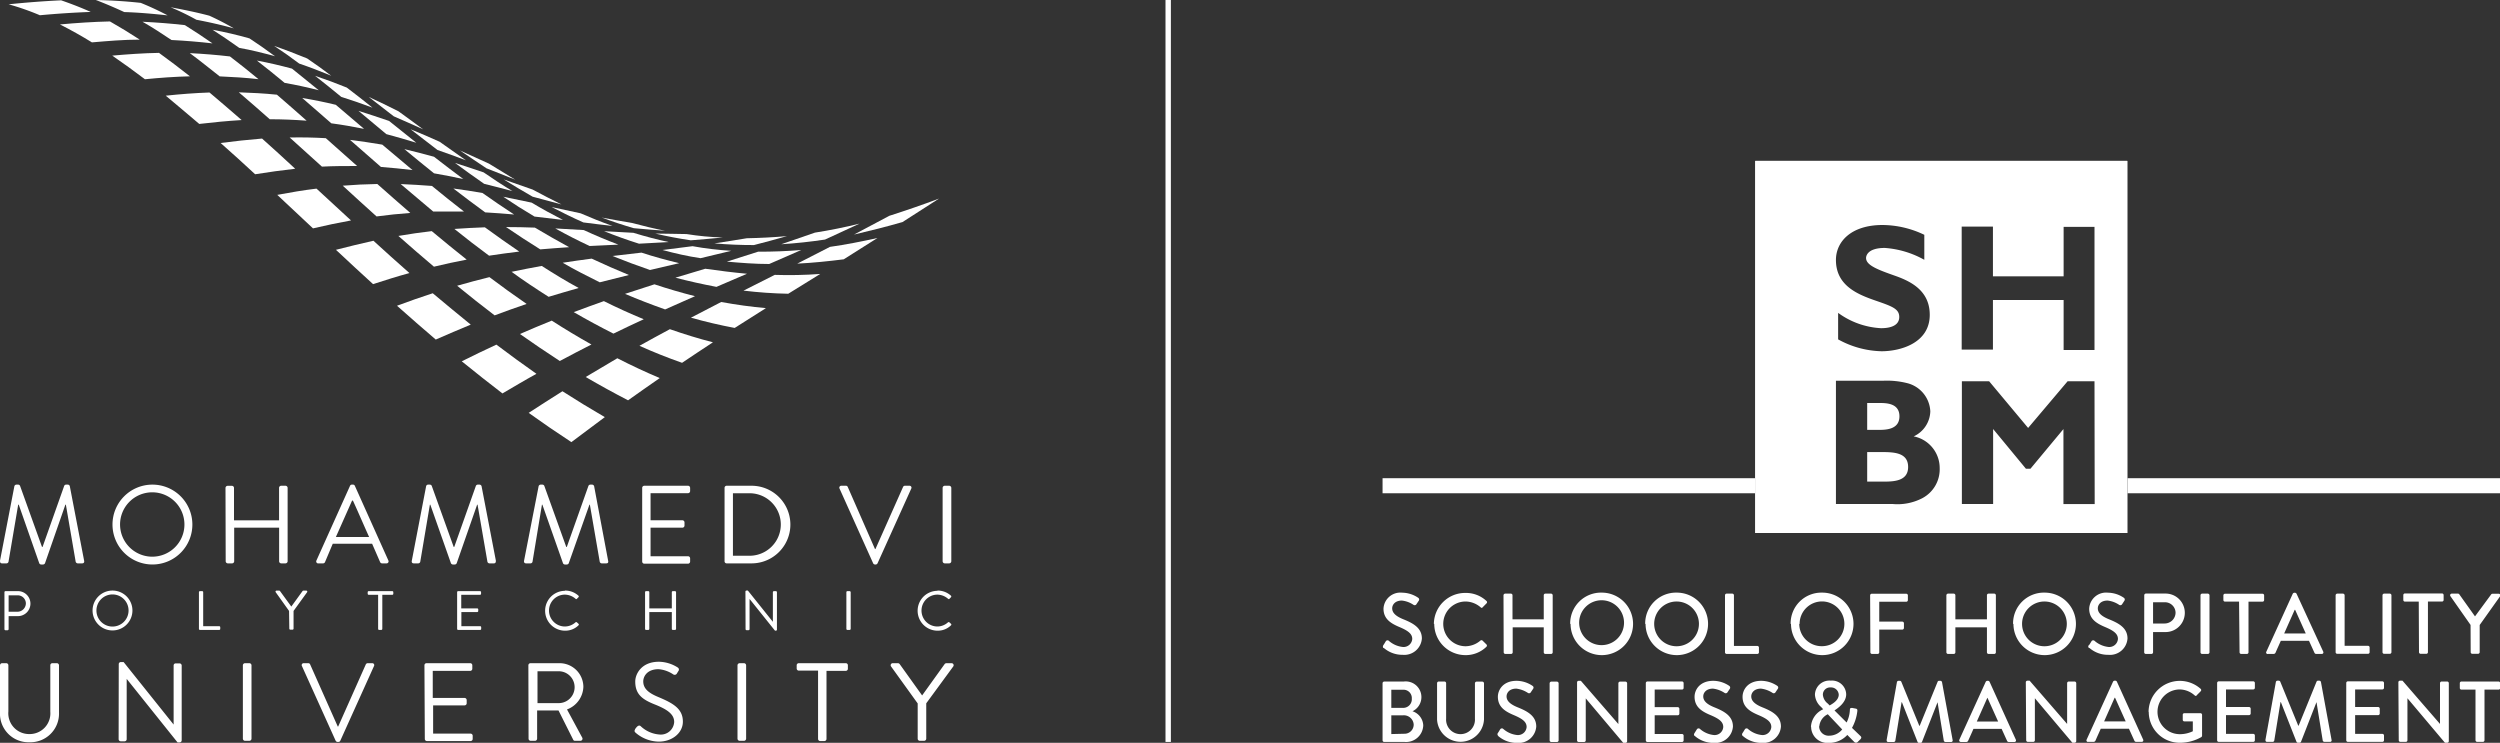 <svg xmlns="http://www.w3.org/2000/svg" viewBox="0 0 400 118.85"><rect x="0" y="0" width="400" height="118.85" fill="#333333" stroke="none"/><defs><style>.cls-1{fill:#fff;}</style></defs><title>SHBM-UM6P-logo-white</title><g id="Calque_2" data-name="Calque 2"><g id="Layer_1" data-name="Layer 1"><rect class="cls-1" x="186.48" width="0.86" height="118.71"/><path class="cls-1" d="M221.21,76.51H280.8v2.41H221.21Zm119.19,0v2.41H400V76.51ZM221.21,118.45a.26.26,0,0,0,.26.26h3.25a2.75,2.75,0,0,0,3-2.66A2.49,2.49,0,0,0,226,113.8a2.51,2.51,0,0,0-1.43-4.75h-3.1a.27.27,0,0,0-.26.27Zm1.4-1v-3h1.89a1.58,1.58,0,0,1,1.69,1.45,1.46,1.46,0,0,1-1.49,1.5Zm0-4.19v-2.9h1.86a1.33,1.33,0,0,1,1.42,1.42,1.38,1.38,0,0,1-1.42,1.48Zm7.32,1.86a3.76,3.76,0,0,0,7.51,0v-5.79a.28.28,0,0,0-.26-.27h-.93a.27.27,0,0,0-.26.27V115a2.31,2.31,0,1,1-4.61,0v-5.69a.27.27,0,0,0-.26-.27h-.93a.28.28,0,0,0-.26.27Zm9.79,2.65a4.47,4.47,0,0,0,3,1.09,2.82,2.82,0,0,0,3.08-2.61c0-1.68-1.37-2.44-3-3.09-1.14-.47-1.75-1-1.75-1.74,0-.51.4-1.24,1.56-1.24a4.32,4.32,0,0,1,1.86.69.33.33,0,0,0,.48-.14l.35-.52a.32.32,0,0,0-.09-.47,4.61,4.61,0,0,0-2.55-.81c-2.19,0-3,1.47-3,2.55,0,1.6,1.11,2.33,2.51,2.92s2.09,1.09,2.09,1.92a1.39,1.39,0,0,1-1.56,1.28,4,4,0,0,1-2.21-1,.32.32,0,0,0-.47.11c-.12.18-.23.39-.36.57S239.61,117.65,239.73,117.76Zm8.22.69a.27.27,0,0,0,.27.26h.91a.27.27,0,0,0,.26-.26v-9.13a.28.28,0,0,0-.26-.27h-.91a.28.28,0,0,0-.27.27Zm4.39,0a.26.26,0,0,0,.26.26h.87a.26.26,0,0,0,.26-.26v-6.72h0l6,7.12h.36a.26.26,0,0,0,.26-.25v-9.28a.27.27,0,0,0-.26-.27h-.88a.27.27,0,0,0-.26.27v6.52h0l-6-6.92h-.35a.25.25,0,0,0-.26.24Zm11,0a.26.26,0,0,0,.26.26h5.52a.26.26,0,0,0,.27-.26v-.76a.26.26,0,0,0-.27-.26h-4.36v-3h3.69a.26.26,0,0,0,.26-.26v-.77a.28.28,0,0,0-.26-.27h-3.69v-2.81h4.36a.26.26,0,0,0,.27-.26v-.77a.27.27,0,0,0-.27-.27h-5.52a.27.27,0,0,0-.26.27Zm7.86-.69a4.47,4.47,0,0,0,3,1.09,2.82,2.82,0,0,0,3.08-2.61c0-1.68-1.37-2.44-3-3.09-1.15-.47-1.75-1-1.75-1.74,0-.51.4-1.24,1.56-1.24a4.32,4.32,0,0,1,1.86.69.33.33,0,0,0,.48-.14l.35-.52a.34.34,0,0,0-.09-.47,4.61,4.61,0,0,0-2.55-.81c-2.19,0-3,1.47-3,2.55,0,1.6,1.1,2.33,2.51,2.92s2.08,1.09,2.08,1.92a1.38,1.38,0,0,1-1.55,1.28,4,4,0,0,1-2.21-1,.32.32,0,0,0-.47.11c-.12.18-.24.39-.36.57S271,117.65,271.16,117.76Zm7.68,0a4.5,4.5,0,0,0,3,1.09,2.82,2.82,0,0,0,3.08-2.61c0-1.68-1.37-2.44-3-3.09-1.14-.47-1.75-1-1.75-1.74,0-.51.4-1.24,1.56-1.24a4.32,4.32,0,0,1,1.86.69.33.33,0,0,0,.48-.14l.35-.52a.33.33,0,0,0-.08-.47,4.7,4.7,0,0,0-2.56-.81c-2.19,0-3,1.47-3,2.55,0,1.6,1.11,2.33,2.51,2.92s2.09,1.09,2.09,1.92a1.39,1.39,0,0,1-1.56,1.28,4,4,0,0,1-2.21-1,.32.32,0,0,0-.47.11c-.12.18-.23.39-.36.57S278.72,117.65,278.84,117.76Zm10.91-1.48a2.59,2.59,0,0,0,2.79,2.57,3.94,3.94,0,0,0,3-1.27l1.09,1.1a.38.38,0,0,0,.59,0l.36-.35c.32-.32.19-.47,0-.64l-1.29-1.24a7.25,7.25,0,0,0,.85-2.65c0-.12.08-.37-.24-.43l-.57-.11c-.26,0-.37,0-.38.33a5,5,0,0,1-.52,2l-1.94-1.93c.54-.37,1.87-1.26,1.87-2.58a2.26,2.26,0,0,0-2.47-2.19,2.32,2.32,0,0,0-2.53,2.23,2.82,2.82,0,0,0,1,2l.32.35v0A3.3,3.3,0,0,0,289.75,116.28Zm1.31-.08a2.36,2.36,0,0,1,1.36-1.93l2.3,2.43a2.69,2.69,0,0,1-2.07,1A1.51,1.51,0,0,1,291.06,116.2Zm1.67-3.32-.3-.31a2,2,0,0,1-.8-1.41,1.15,1.15,0,0,1,1.23-1.18,1.23,1.23,0,0,1,1.31,1.18C294.17,112.09,293.15,112.63,292.73,112.88Zm9.1,5.51c0,.2.07.32.27.32H303a.27.27,0,0,0,.25-.19l1-6.17h.06l2.5,6.35a.24.24,0,0,0,.23.15h.25a.23.23,0,0,0,.23-.15l2.49-6.35h0l1,6.17a.3.3,0,0,0,.26.19h.9a.24.24,0,0,0,.25-.32l-1.7-9.27a.28.28,0,0,0-.25-.2h-.22a.23.23,0,0,0-.23.15l-2.87,7.05h-.06l-2.88-7.05a.27.27,0,0,0-.24-.15h-.22a.26.26,0,0,0-.24.2Zm11.86.32h.87a.34.34,0,0,0,.32-.21c.28-.63.57-1.25.84-1.89h4.51l.86,1.89a.31.31,0,0,0,.32.21h.87a.25.25,0,0,0,.23-.36l-4.21-9.28a.29.29,0,0,0-.23-.15h-.14a.32.32,0,0,0-.24.15l-4.23,9.28A.25.25,0,0,0,313.69,118.71Zm2.57-3.28,1.68-3.78H318l1.7,3.78Zm7.9,3a.27.27,0,0,0,.26.26h.87a.26.26,0,0,0,.26-.26v-6.72h0l6,7.12h.35a.27.27,0,0,0,.27-.25v-9.28a.28.28,0,0,0-.27-.27H331a.27.27,0,0,0-.26.27v6.52h0l-6-6.92h-.35a.26.26,0,0,0-.26.24Zm9.9.26h.87a.34.34,0,0,0,.32-.21c.27-.63.56-1.25.84-1.89h4.51l.86,1.89a.31.31,0,0,0,.31.21h.87a.25.25,0,0,0,.24-.36l-4.21-9.28a.29.29,0,0,0-.23-.15h-.14a.31.31,0,0,0-.24.15l-4.23,9.28A.25.25,0,0,0,334.06,118.71Zm2.57-3.28,1.68-3.78h.07l1.7,3.78Zm7.14-1.53a4.94,4.94,0,0,0,5,4.95,6.89,6.89,0,0,0,3.42-.91.31.31,0,0,0,.11-.22c0-1.11,0-2.24,0-3.34a.26.26,0,0,0-.25-.26H349.5a.25.25,0,0,0-.26.26v.8a.25.25,0,0,0,.26.25h1.35V117a4.81,4.81,0,0,1-2.07.47,3.58,3.58,0,0,1,0-7.16,3.67,3.67,0,0,1,2.35.94c.13.12.24.14.35,0s.42-.42.63-.65a.26.26,0,0,0,0-.38,5,5,0,0,0-3.35-1.28A5,5,0,0,0,343.77,113.9Zm10.94,4.55a.26.26,0,0,0,.26.26h5.52a.26.26,0,0,0,.26-.26v-.76a.26.26,0,0,0-.26-.26h-4.36v-3h3.68a.27.27,0,0,0,.27-.26v-.77a.28.28,0,0,0-.27-.27h-3.68v-2.81h4.36a.26.26,0,0,0,.26-.26v-.77a.27.27,0,0,0-.26-.27H355a.27.27,0,0,0-.26.27Zm7.73-.06c0,.2.07.32.27.32h.89a.27.27,0,0,0,.25-.19l1-6.17h.06l2.5,6.35a.24.24,0,0,0,.23.15h.25a.25.25,0,0,0,.24-.15l2.48-6.35h0l1,6.17a.3.3,0,0,0,.26.19h.9a.24.24,0,0,0,.25-.32l-1.7-9.27a.28.28,0,0,0-.25-.2h-.22a.25.25,0,0,0-.23.15l-2.87,7.05h-.06l-2.88-7.05a.27.27,0,0,0-.24-.15h-.22a.26.26,0,0,0-.24.2Zm12.93.06a.26.26,0,0,0,.26.26h5.52a.26.26,0,0,0,.26-.26v-.76a.26.26,0,0,0-.26-.26h-4.36v-3h3.68a.26.26,0,0,0,.26-.26v-.77a.27.27,0,0,0-.26-.27h-3.68v-2.81h4.36a.26.26,0,0,0,.26-.26v-.77a.27.27,0,0,0-.26-.27h-5.52a.27.27,0,0,0-.26.27Zm8.4,0a.26.26,0,0,0,.26.26h.87a.26.26,0,0,0,.26-.26v-6.72h0l6,7.12h.36a.26.26,0,0,0,.26-.25v-9.28a.27.27,0,0,0-.26-.27h-.88a.27.27,0,0,0-.27.27v6.52h0l-6-6.92H384a.25.25,0,0,0-.26.24Zm12.28,0a.27.27,0,0,0,.27.26h.91a.26.26,0,0,0,.26-.26v-8.1h2.25a.26.26,0,0,0,.26-.26v-.77a.27.27,0,0,0-.26-.27h-5.93a.27.27,0,0,0-.27.27v.77a.26.26,0,0,0,.27.26h2.24Zm-84.66-14.07a.27.27,0,0,0,.26.26h.91a.26.26,0,0,0,.27-.26v-4h5.05v4a.26.26,0,0,0,.26.26h.91a.26.26,0,0,0,.26-.26V95.24a.27.27,0,0,0-.26-.26h-.91a.26.26,0,0,0-.26.26v3.85h-5.05V95.24a.27.27,0,0,0-.27-.26h-.91a.28.28,0,0,0-.26.26Zm-90-.69a4.53,4.53,0,0,0,3,1.09,2.82,2.82,0,0,0,3.08-2.61c0-1.68-1.37-2.44-3-3.09-1.14-.47-1.75-1-1.75-1.74,0-.51.4-1.24,1.56-1.24a4.19,4.19,0,0,1,1.86.69.33.33,0,0,0,.48-.14l.35-.52a.33.33,0,0,0-.08-.47,4.67,4.67,0,0,0-2.56-.82,2.7,2.7,0,0,0-3,2.56c0,1.6,1.11,2.33,2.51,2.92s2.09,1.09,2.09,1.92a1.39,1.39,0,0,1-1.56,1.28,4,4,0,0,1-2.21-1,.32.32,0,0,0-.47.11c-.12.18-.23.39-.36.57S221.24,103.58,221.36,103.69Zm8.06-3.86a5,5,0,0,0,5,5,4.73,4.73,0,0,0,3.35-1.34.26.26,0,0,0,0-.37l-.63-.62a.25.25,0,0,0-.33,0,3.7,3.7,0,0,1-2.37.91,3.58,3.58,0,0,1,0-7.16,3.77,3.77,0,0,1,2.39.92c.12.13.25.13.34,0l.61-.62a.25.25,0,0,0,0-.38,4.78,4.78,0,0,0-3.34-1.29A5,5,0,0,0,229.42,99.83Zm11.11,4.55a.27.27,0,0,0,.27.26h.91a.26.26,0,0,0,.26-.26v-4H247v4a.26.26,0,0,0,.26.26h.91a.26.26,0,0,0,.26-.26V95.24a.27.27,0,0,0-.26-.26h-.91a.26.26,0,0,0-.26.26v3.85H242V95.24a.26.26,0,0,0-.26-.26h-.91a.28.28,0,0,0-.27.26Zm10.7-4.55a5,5,0,1,0,5-5A4.93,4.93,0,0,0,251.23,99.83Zm1.38,0a3.59,3.59,0,1,1,7.17,0,3.59,3.59,0,0,1-7.17,0Zm10.62,0a5,5,0,1,0,5-5A4.93,4.93,0,0,0,263.23,99.83Zm1.38,0a3.58,3.58,0,1,1,7.16,0,3.58,3.58,0,0,1-7.16,0Zm11.33,4.55a.26.26,0,0,0,.26.26h4.91a.26.26,0,0,0,.26-.26v-.76a.26.26,0,0,0-.26-.26h-3.74V95.24a.27.27,0,0,0-.26-.26h-.91a.26.26,0,0,0-.26.26Zm10.56-4.55a5,5,0,1,0,4.95-5A4.92,4.92,0,0,0,286.5,99.83Zm1.38,0a3.58,3.58,0,1,1,3.57,3.57A3.58,3.58,0,0,1,287.88,99.83Zm11.32,4.55a.26.26,0,0,0,.26.26h.9a.26.26,0,0,0,.26-.26v-3.63h3.69a.28.28,0,0,0,.26-.26v-.76a.27.27,0,0,0-.26-.26h-3.69V96.28H305a.26.26,0,0,0,.26-.26v-.78A.26.26,0,0,0,305,95h-5.52a.26.26,0,0,0-.26.26Zm22.89-4.55a5,5,0,1,0,5-5A4.93,4.93,0,0,0,322.09,99.83Zm1.38,0a3.58,3.58,0,1,1,7.16,0,3.58,3.58,0,0,1-7.16,0Zm10.79,3.86a4.49,4.49,0,0,0,3,1.09,2.81,2.81,0,0,0,3.08-2.61c0-1.68-1.37-2.44-3-3.09-1.14-.47-1.75-1-1.75-1.74,0-.51.4-1.24,1.56-1.24a4.13,4.13,0,0,1,1.86.69.34.34,0,0,0,.49-.14l.34-.52a.33.33,0,0,0-.08-.47,4.62,4.62,0,0,0-2.55-.82,2.7,2.7,0,0,0-3,2.56c0,1.6,1.11,2.33,2.51,2.92s2.09,1.09,2.09,1.92a1.39,1.39,0,0,1-1.56,1.28,4.06,4.06,0,0,1-2.21-1,.32.32,0,0,0-.47.11c-.12.18-.23.39-.36.57A.29.29,0,0,0,334.26,103.69Zm8.75.69a.26.26,0,0,0,.27.26h.89a.26.26,0,0,0,.26-.26v-3.24h2a3.08,3.08,0,1,0,0-6.16h-3.14a.27.27,0,0,0-.27.26Zm1.42-4.6V96.36h1.91A1.7,1.7,0,0,1,348.09,98a1.75,1.75,0,0,1-1.75,1.76Zm7.59,4.6a.26.26,0,0,0,.26.26h.91a.27.27,0,0,0,.27-.26V95.24a.28.28,0,0,0-.27-.26h-.91a.27.27,0,0,0-.26.26Zm6.25,0a.26.26,0,0,0,.26.26h.91a.26.26,0,0,0,.26-.26v-8.1H362a.26.26,0,0,0,.26-.26v-.78A.26.26,0,0,0,362,95H356a.26.26,0,0,0-.26.26V96a.26.26,0,0,0,.26.26h2.25Zm4.57.26h.87a.34.34,0,0,0,.32-.21c.27-.63.56-1.25.84-1.89h4.51l.86,1.89a.31.31,0,0,0,.31.21h.87a.25.25,0,0,0,.24-.36L367.45,95a.32.32,0,0,0-.24-.16h-.13a.32.32,0,0,0-.24.16l-4.23,9.28A.24.24,0,0,0,362.84,104.64Zm2.57-3.28,1.68-3.78h.07l1.7,3.78Zm8.23,3a.26.26,0,0,0,.27.26h4.91a.26.26,0,0,0,.26-.26v-.76a.26.26,0,0,0-.26-.26h-3.74V95.24a.28.28,0,0,0-.26-.26h-.91a.27.27,0,0,0-.27.26Zm7.5,0a.26.26,0,0,0,.26.26h.91a.26.26,0,0,0,.26-.26V95.24a.27.27,0,0,0-.26-.26h-.91a.27.27,0,0,0-.26.26Zm5.84,0a.26.26,0,0,0,.26.26h.91a.26.26,0,0,0,.26-.26v-8.1h2.25a.26.26,0,0,0,.26-.26v-.78a.26.26,0,0,0-.26-.26h-5.93a.26.26,0,0,0-.26.26V96a.26.26,0,0,0,.26.26H387Zm8.27,0a.26.26,0,0,0,.26.26h.91a.27.27,0,0,0,.27-.26V100l3.27-4.6a.26.26,0,0,0-.23-.4h-1a.28.28,0,0,0-.22.13L396,98.62l-2.5-3.51a.26.26,0,0,0-.22-.13h-1a.26.26,0,0,0-.22.4l3.23,4.61Z"/><path class="cls-1" d="M300.59,68.78h-1.84v-4.3h1.93c1.07,0,3.23,0,3.23,2.13S301.72,68.78,300.59,68.78Zm.35,3.55h-2.19v4.73h2.42c1.7,0,4.13,0,4.13-2.34S303,72.33,300.94,72.33ZM340.4,25.78v59.5a0,0,0,0,1,0,0H280.86a0,0,0,0,1-.05,0V25.78a0,0,0,0,1,.05-.05h59.49A0,0,0,0,1,340.4,25.78ZM293.75,41.6c0,4.16,3.58,5.54,6.41,6.52,2.6.9,3.72,1.3,3.72,2.6,0,1.76-2.31,1.79-2.94,1.79a12.76,12.76,0,0,1-6.84-2.45V54.3a15,15,0,0,0,6.95,1.9c2.95,0,7.71-1.27,7.71-5.83,0-3.81-2.94-5.31-5.42-6.2-2.83-1-4.77-1.7-4.77-2.89,0-.2.09-1.61,3-1.61a15.1,15.1,0,0,1,6.32,1.9v-4A15.62,15.62,0,0,0,301.2,36C296.26,36,293.75,38.6,293.75,41.6Zm16.6,33.3a5.16,5.16,0,0,0-4.16-5.08,4.55,4.55,0,0,0,2.66-4,4.88,4.88,0,0,0-3.75-4.53,13.26,13.26,0,0,0-3.84-.37h-7.51V80.64h9.07a8.61,8.61,0,0,0,4.73-.92A5.23,5.23,0,0,0,310.35,74.9ZM335.12,61h-4.3l-6.32,7.47L318.26,61H313.9V80.64h5v-12L324.15,75h.72l5.28-6.35v12h5Zm0-24.7h-4.94v7.91H318.87V36.26h-5V55.94h5V48h11.31v8h4.94Z"/><path class="cls-1" d="M14.52,1.91q-4.08.15-8.14.53a40.72,40.72,0,0,0-5-1.75C4.15.4,7,.18,9.78.05,11.4.61,13,1.23,14.52,1.91Z"/><path class="cls-1" d="M26.82,2.46C24.5,2.21,22.2,2,19.88,1.93c-1.51-.7-3-1.34-4.54-1.93,2.4.05,4.8.2,7.18.46A46.5,46.5,0,0,1,26.82,2.46Z"/><path class="cls-1" d="M37.42,4.54c-2-.55-4-1-6-1.38a40.58,40.58,0,0,0-4.13-2c2.09.39,4.16.81,6.2,1.35A43.38,43.38,0,0,1,37.42,4.54Z"/><path class="cls-1" d="M22.36,6.34c-2.55,0-5.1.22-7.65.44Q12.22,5.24,9.59,3.91c2.64-.24,5.29-.42,8-.48Q20,4.8,22.36,6.34Z"/><path class="cls-1" d="M34,6.94c-2.19-.25-4.37-.43-6.57-.54-1.5-1-3-2-4.63-2.92,2.27.11,4.52.28,6.78.54C31.06,4.94,32.53,5.92,34,6.94Z"/><path class="cls-1" d="M44,9c-1.89-.52-3.79-1-5.72-1.34q-2.1-1.5-4.27-2.9c2,.37,4,.84,5.9,1.38Q42,7.51,44,9Z"/><path class="cls-1" d="M53,12.12c-1.69-.7-3.4-1.36-5.13-1.95-1.32-1-2.63-1.92-4-2.82,1.78.61,3.54,1.3,5.27,2Q51.15,10.71,53,12.12Z"/><path class="cls-1" d="M30.39,12.21c-2.41.06-4.8.23-7.2.47-1.72-1.3-3.45-2.56-5.23-3.78,2.49-.22,5-.4,7.48-.44C27.12,9.67,28.76,10.93,30.39,12.21Z"/><path class="cls-1" d="M41.36,12.67c-2.07-.24-4.14-.36-6.21-.45C33.59,11,32,9.7,30.37,8.5c2.15.11,4.28.28,6.42.53C38.33,10.21,39.86,11.42,41.36,12.67Z"/><path class="cls-1" d="M51,14.44c-1.8-.46-3.62-.86-5.46-1.18-1.46-1.21-2.93-2.41-4.44-3.57,1.89.35,3.76.79,5.62,1.29Q48.84,12.69,51,14.44Z"/><path class="cls-1" d="M59.6,17.23c-1.64-.62-3.28-1.19-5-1.73q-2.07-1.71-4.19-3.37c1.71.58,3.4,1.2,5.07,1.88C56.9,15.07,58.25,16.15,59.6,17.23Z"/><path class="cls-1" d="M67.71,20.7C66.16,20,64.59,19.29,63,18.61q-2-1.56-4-3.1c1.61.74,3.19,1.5,4.76,2.3C65.09,18.76,66.4,19.74,67.71,20.7Z"/><path class="cls-1" d="M38.66,19.21c-2.27.14-4.52.35-6.78.62-1.78-1.53-3.56-3-5.36-4.52,2.34-.25,4.68-.43,7-.51Q36.13,17,38.66,19.21Z"/><path class="cls-1" d="M49.06,19.31c-2-.15-3.92-.23-5.9-.23q-2.44-2.17-4.95-4.31c2,.07,4.07.17,6.09.38C45.9,16.52,47.48,17.91,49.06,19.31Z"/><path class="cls-1" d="M58.25,20.62c-1.73-.35-3.49-.66-5.24-.89q-2.31-2-4.65-4.05,2.7.44,5.37,1.09Z"/><path class="cls-1" d="M66.61,22.84q-2.39-.73-4.8-1.38l-4.45-3.72c1.65.52,3.27,1.05,4.89,1.61Z"/><path class="cls-1" d="M74.55,25.65C73,25.07,71.48,24.51,70,24l-4.31-3.32c1.56.64,3.1,1.29,4.65,2Q72.41,24.13,74.55,25.65Z"/><path class="cls-1" d="M82.44,28.75c-1.55-.6-3.08-1.22-4.62-1.83C76.4,26,75,25,73.58,24.07l4.65,2.11"/><path class="cls-1" d="M47.23,27c-2.14.24-4.28.54-6.41.88-1.83-1.69-3.66-3.37-5.52-5,2.21-.29,4.41-.53,6.63-.71C43.71,23.75,45.47,25.37,47.23,27Z"/><path class="cls-1" d="M57.14,26.56c-1.88,0-3.75,0-5.63.1L46.35,22q2.9-.06,5.78.11Z"/><path class="cls-1" d="M66,27.21c-1.68-.2-3.36-.37-5.05-.5Q58.47,24.55,56,22.38c1.73.22,3.44.47,5.16.76C62.77,24.5,64.38,25.86,66,27.21Z"/><path class="cls-1" d="M74.13,28.65c-1.55-.34-3.12-.65-4.69-.92q-2.39-1.92-4.74-3.87c1.6.38,3.18.79,4.74,1.22Q71.78,26.9,74.13,28.65Z"/><path class="cls-1" d="M82,30.58c-1.5-.4-3-.79-4.54-1.17q-2.36-1.64-4.66-3.34c1.54.48,3.06,1,4.58,1.51C78.87,28.61,80.4,29.62,82,30.58Z"/><path class="cls-1" d="M89.84,32.71c-1.54-.4-3.08-.82-4.62-1.24q-2.34-1.34-4.63-2.76l4.63,1.62Q87.5,31.56,89.84,32.71Z"/><path class="cls-1" d="M56.16,35.27c-2,.36-4.07.8-6.08,1.27l-5.72-5.36c2.08-.39,4.17-.75,6.28-1Z"/><path class="cls-1" d="M65.65,34.07c-1.81.13-3.61.32-5.4.56-1.81-1.63-3.62-3.27-5.41-4.92,1.84-.15,3.69-.24,5.53-.27C62.13,31,63.88,32.54,65.65,34.07Z"/><path class="cls-1" d="M74.24,33.85c-1.65,0-3.28,0-4.92,0-1.75-1.46-3.48-2.93-5.21-4.4,1.67.07,3.33.17,5,.3C70.8,31.15,72.52,32.51,74.24,33.85Z"/><path class="cls-1" d="M82.26,34.32c-1.55-.14-3.09-.25-4.63-.34-1.72-1.25-3.42-2.53-5.09-3.82,1.56.21,3.11.44,4.66.72C78.87,32.06,80.55,33.21,82.26,34.32Z"/><path class="cls-1" d="M90.07,35.19l-4.55-.54q-2.56-1.51-5-3.17c1.52.3,3,.61,4.54.94C86.68,33.39,88.35,34.31,90.07,35.19Z"/><path class="cls-1" d="M98,36.15c-1.55-.17-3.11-.36-4.66-.56-1.71-.76-3.41-1.59-5.07-2.46l4.63,1C94.57,34.86,96.28,35.54,98,36.15Z"/><path class="cls-1" d="M106.41,36.92c-1.66-.12-3.32-.25-5-.41-1.74-.5-3.44-1.07-5.14-1.7,1.64.31,3.29.6,4.93.88C102.94,36.16,104.67,36.58,106.41,36.92Z"/><path class="cls-1" d="M65.51,43.69c-2,.54-3.89,1.15-5.82,1.77q-3-2.73-5.94-5.49c2-.52,4-1,6-1.45Q62.6,41.13,65.51,43.69Z"/><path class="cls-1" d="M74.67,41.54c-1.76.33-3.5.71-5.24,1.13-1.92-1.62-3.81-3.26-5.69-4.92,1.77-.31,3.55-.56,5.34-.77Q71.84,39.29,74.67,41.54Z"/><path class="cls-1" d="M83.08,40.25c-1.62.19-3.23.42-4.83.66q-2.82-2.08-5.55-4.28c1.63-.11,3.25-.21,4.88-.26C79.4,37.69,81.22,39,83.08,40.25Z"/><path class="cls-1" d="M91.06,39.55c-1.54.1-3.08.22-4.62.35-1.85-1.16-3.68-2.34-5.48-3.57q2.31,0,4.62.09C87.38,37.49,89.22,38.54,91.06,39.55Z"/><path class="cls-1" d="M98.94,39.14c-1.54.06-3.07.14-4.6.22q-2.79-1.3-5.5-2.81l4.56.26Q96.13,38.07,98.94,39.14Z"/><path class="cls-1" d="M107,38.73c-1.59.1-3.18.18-4.76.26q-2.83-.89-5.58-2c1.56.1,3.13.18,4.69.26C103.24,37.83,105.13,38.33,107,38.73Z"/><path class="cls-1" d="M115.64,38c-1.7.16-3.41.32-5.11.45q-2.86-.42-5.69-1.08c1.67,0,3.35.07,5,.08C111.78,37.76,113.7,37.94,115.64,38Z"/><path class="cls-1" d="M75.32,51.94q-2.8,1.16-5.6,2.39c-2.08-1.78-4.15-3.59-6.2-5.41q2.83-1.06,5.72-2C71.26,48.61,73.28,50.29,75.32,51.94Z"/><path class="cls-1" d="M84.26,48.63q-2.58.87-5.12,1.83-3.06-2.33-6-4.74c1.7-.49,3.43-.95,5.17-1.38C80.26,45.81,82.24,47.24,84.26,48.63Z"/><path class="cls-1" d="M92.59,46.08c-1.6.45-3.21.93-4.81,1.41-2-1.27-4-2.59-5.93-4,1.6-.34,3.22-.65,4.83-.94C88.62,43.79,90.59,45,92.59,46.08Z"/><path class="cls-1" d="M100.63,44c-1.56.38-3.11.77-4.67,1.17-2-1-4-2-5.93-3.13,1.54-.24,3.09-.46,4.64-.66C96.64,42.3,98.62,43.18,100.63,44Z"/><path class="cls-1" d="M108.67,42.11,104,43.2c-2-.69-4-1.43-6-2.24l4.64-.54C104.6,41.07,106.63,41.61,108.67,42.11Z"/><path class="cls-1" d="M117,40.13l-4.91,1.18C110,41,108,40.54,106,40c1.61-.19,3.21-.4,4.81-.61C112.83,39.76,114.91,40,117,40.13Z"/><path class="cls-1" d="M125.92,37.78q-2.64.75-5.29,1.43c-2.11,0-4.22-.08-6.32-.27,1.72-.26,3.45-.53,5.17-.82Q122.7,38.06,125.92,37.78Z"/><path class="cls-1" d="M85.83,59.81c-1.83,1-3.63,2.08-5.44,3.14-2.19-1.68-4.36-3.4-6.51-5.14,1.84-.91,3.68-1.82,5.54-2.67C81.53,56.73,83.66,58.29,85.83,59.81Z"/><path class="cls-1" d="M94.63,55.12c-1.69.86-3.39,1.74-5.06,2.64-2.16-1.4-4.28-2.84-6.38-4.32,1.69-.74,3.38-1.45,5.09-2.14Q91.4,53.31,94.63,55.12Z"/><path class="cls-1" d="M103,51.08c-1.62.74-3.23,1.51-4.85,2.3-2.15-1.09-4.27-2.23-6.35-3.44,1.6-.6,3.2-1.19,4.82-1.76C98.7,49.22,100.84,50.19,103,51.08Z"/><path class="cls-1" d="M111.2,47.39l-4.78,2.12c-2.17-.77-4.3-1.59-6.42-2.49l4.71-1.53Q107.92,46.56,111.2,47.39Z"/><path class="cls-1" d="M119.52,43.8l-4.89,2.1c-2.2-.42-4.38-.9-6.56-1.47L112.84,43C115.06,43.31,117.27,43.6,119.52,43.8Z"/><path class="cls-1" d="M128.2,40q-2.56,1.14-5.13,2.24c-2.26,0-4.51-.18-6.77-.38,1.67-.53,3.34-1.05,5-1.59C123.61,40.28,125.89,40.19,128.2,40Z"/><path class="cls-1" d="M137.53,35.78c-1.83.86-3.68,1.71-5.53,2.55q-3.5.53-7,.75c1.81-.61,3.6-1.23,5.39-1.86Q134,36.65,137.53,35.78Z"/><path class="cls-1" d="M96.77,66.74q-2.68,2-5.35,4c-2.31-1.51-4.58-3.07-6.83-4.68q2.68-1.75,5.4-3.46Q93.34,64.75,96.77,66.74Z"/><path class="cls-1" d="M105.56,60.49c-1.7,1.17-3.39,2.37-5.07,3.56-2.3-1.19-4.55-2.43-6.78-3.73,1.67-1,3.37-2,5.06-3C101,58.46,103.26,59.52,105.56,60.49Z"/><path class="cls-1" d="M114.07,54.77c-1.66,1.08-3.3,2.18-4.94,3.28-2.31-.81-4.59-1.72-6.82-2.72,1.61-.9,3.24-1.79,4.87-2.66C109.45,53.46,111.74,54.17,114.07,54.77Z"/><path class="cls-1" d="M122.55,49.3q-2.49,1.58-5,3.17-3.51-.66-7-1.64c1.61-.85,3.23-1.69,4.84-2.51C117.82,48.76,120.17,49.09,122.55,49.3Z"/><path class="cls-1" d="M131.24,43.83,126.12,47q-3.59-.07-7.16-.5l5-2.52Q127.58,44.1,131.24,43.83Z"/><path class="cls-1" d="M140.39,38.08,135,41.49c-2.48.31-4.95.57-7.44.69q2.62-1.32,5.23-2.68C135.33,39.14,137.86,38.64,140.39,38.08Z"/><path class="cls-1" d="M150.25,31.77c-1.95,1.26-3.9,2.52-5.85,3.76-2.57.74-5.15,1.39-7.76,2q2.84-1.49,5.65-3C145,33.66,147.62,32.76,150.25,31.77Z"/><path class="cls-1" d="M2.3,77.79a.35.35,0,0,1,.32-.25h.29a.34.34,0,0,1,.3.2l3.51,9.77h.09l3.46-9.77a.33.33,0,0,1,.3-.2h.29a.33.33,0,0,1,.31.25l2.29,11.92c.06.25-.05.43-.32.43h-.71a.37.37,0,0,1-.32-.25l-1.57-9.14h-.08L7.2,90.12a.37.37,0,0,1-.3.2H6.58a.34.34,0,0,1-.3-.2L3,80.75H2.91L1.36,89.89a.34.34,0,0,1-.32.25H.33C.07,90.14,0,90,0,89.71Zm22-.25A6.39,6.39,0,1,1,18,84,6.38,6.38,0,0,1,24.33,77.54Zm0,11.53A5.15,5.15,0,1,0,19.21,84,5.16,5.16,0,0,0,24.33,89.07Zm11.78-11a.35.35,0,0,1,.34-.34h.69a.34.34,0,0,1,.33.34v5.18h7.21V78.06a.34.34,0,0,1,.34-.34h.69a.35.35,0,0,1,.34.34V89.8a.35.35,0,0,1-.34.34H45a.34.34,0,0,1-.34-.34V84.43H37.47V89.8a.34.34,0,0,1-.33.34h-.69a.35.35,0,0,1-.34-.34ZM50.63,89.68,56,77.74a.31.31,0,0,1,.3-.2h.18a.31.31,0,0,1,.3.2l5.36,11.94a.32.32,0,0,1-.3.46h-.71a.35.35,0,0,1-.31-.2L59.54,87h-6.3L52,89.94a.34.34,0,0,1-.3.2h-.71A.32.32,0,0,1,50.63,89.68Zm8.43-3.76C58.19,84,57.34,82,56.47,80.1h-.14l-2.59,5.82Zm9.12-8.13a.33.33,0,0,1,.31-.25h.29a.33.33,0,0,1,.3.2l3.51,9.77h.09l3.46-9.77a.34.34,0,0,1,.3-.2h.29a.35.35,0,0,1,.32.25l2.29,11.92c0,.25-.06.43-.32.43h-.71a.35.35,0,0,1-.32-.25l-1.58-9.14h-.07l-3.27,9.37a.34.34,0,0,1-.3.2h-.32a.37.37,0,0,1-.3-.2l-3.3-9.37h-.07l-1.54,9.14a.34.34,0,0,1-.32.25h-.71c-.27,0-.38-.18-.32-.43Zm18,0a.35.35,0,0,1,.32-.25h.29a.34.34,0,0,1,.3.2l3.51,9.77h.09l3.46-9.77a.34.34,0,0,1,.3-.2h.29a.35.35,0,0,1,.32.25L97.3,89.71c.06.25,0,.43-.31.43h-.71a.34.34,0,0,1-.32-.25l-1.58-9.14h-.07L91,90.12a.34.34,0,0,1-.3.2h-.32a.34.34,0,0,1-.3-.2l-3.3-9.37h-.07L85.2,89.89a.33.33,0,0,1-.32.25h-.71c-.26,0-.37-.18-.32-.43Zm16.57.27a.34.34,0,0,1,.34-.34h7a.34.34,0,0,1,.33.34v.51a.34.34,0,0,1-.33.34h-6v4.33h5.09a.35.35,0,0,1,.34.33v.52a.34.34,0,0,1-.34.34h-5.09V89h6a.34.34,0,0,1,.33.34v.51a.34.34,0,0,1-.33.34h-7a.34.34,0,0,1-.34-.34Zm13.18,0a.33.33,0,0,1,.32-.34h4a6.21,6.21,0,1,1,0,12.42h-4a.33.33,0,0,1-.32-.34Zm4,10.86a5,5,0,1,0,0-10h-2.66v10Zm14.4-10.74a.31.31,0,0,1,.3-.46h.71a.31.31,0,0,1,.3.19L140,87.85h.07l4.42-9.94a.33.33,0,0,1,.3-.19h.71a.31.31,0,0,1,.3.46l-5.39,11.94a.34.34,0,0,1-.3.2H140a.34.34,0,0,1-.3-.2Zm16.49-.12a.35.35,0,0,1,.34-.34h.71a.35.35,0,0,1,.34.34V89.8a.35.35,0,0,1-.34.34h-.71a.35.35,0,0,1-.34-.34ZM.71,94.75a.17.17,0,0,1,.16-.17h2a2,2,0,1,1,0,4H1.38v2.09a.18.18,0,0,1-.17.17H.87a.17.17,0,0,1-.16-.17Zm2.08,3.13a1.36,1.36,0,0,0,1.35-1.36,1.31,1.31,0,0,0-1.35-1.27H1.38v2.63ZM18,94.49a3.19,3.19,0,1,1-3.19,3.2A3.19,3.19,0,0,1,18,94.49Zm0,5.76a2.57,2.57,0,1,0-2.57-2.56A2.57,2.57,0,0,0,18,100.25Zm13.83-5.5a.17.17,0,0,1,.17-.17h.35a.17.17,0,0,1,.16.17v5.44h2.56a.17.17,0,0,1,.17.17v.26a.17.17,0,0,1-.17.17H32a.17.17,0,0,1-.17-.17Zm14.42,3-2.14-3a.16.16,0,0,1,.15-.25h.41a.16.16,0,0,1,.14.08l1.8,2.47,1.79-2.47a.17.17,0,0,1,.14-.08H49a.16.16,0,0,1,.14.25l-2.17,3v2.83a.17.17,0,0,1-.16.17h-.35a.17.17,0,0,1-.17-.17ZM60.5,95.17H59a.17.17,0,0,1-.17-.17v-.25a.17.17,0,0,1,.17-.17h3.76a.17.17,0,0,1,.17.17V95a.17.17,0,0,1-.17.17H61.17v5.45a.18.18,0,0,1-.17.17h-.34a.17.17,0,0,1-.16-.17Zm12.64-.42a.17.17,0,0,1,.17-.17H76.8a.17.17,0,0,1,.17.17V95a.17.17,0,0,1-.17.17h-3v2.17h2.55a.17.17,0,0,1,.17.16v.26a.17.17,0,0,1-.17.17H73.82v2.26h3a.17.17,0,0,1,.17.17v.26a.17.17,0,0,1-.17.17H73.31a.17.17,0,0,1-.17-.17Zm17.26-.26a3.15,3.15,0,0,1,2.15.82.17.17,0,0,1,0,.25l-.24.24c-.07.09-.14.08-.23,0a2.67,2.67,0,0,0-1.69-.66,2.55,2.55,0,0,0,0,5.1,2.55,2.55,0,0,0,1.69-.67.19.19,0,0,1,.22,0l.26.24a.16.16,0,0,1,0,.24,3,3,0,0,1-2.15.86,3.19,3.19,0,1,1,0-6.38Zm12.81.26a.17.17,0,0,1,.16-.17h.35a.17.17,0,0,1,.17.17v2.59h3.6V94.75a.17.17,0,0,1,.17-.17H108a.18.18,0,0,1,.17.17v5.87a.18.18,0,0,1-.17.17h-.34a.17.17,0,0,1-.17-.17V97.93h-3.6v2.69a.17.17,0,0,1-.17.17h-.35a.17.17,0,0,1-.16-.17Zm16.06-.1a.16.16,0,0,1,.16-.16h.23l4,5h0V94.75a.18.18,0,0,1,.17-.17h.31a.18.18,0,0,1,.17.17v6a.17.17,0,0,1-.17.16H124l-4.07-5.08h0v4.83a.17.17,0,0,1-.16.17h-.32a.17.17,0,0,1-.16-.17Zm16.15.1a.17.17,0,0,1,.16-.17h.36a.18.18,0,0,1,.17.17v5.87a.18.18,0,0,1-.17.17h-.36a.17.17,0,0,1-.16-.17ZM150,94.49a3.15,3.15,0,0,1,2.15.82.17.17,0,0,1,0,.25l-.23.24c-.08.09-.15.08-.24,0a2.67,2.67,0,0,0-1.69-.66,2.55,2.55,0,0,0,0,5.1,2.55,2.55,0,0,0,1.69-.67.19.19,0,0,1,.22,0l.26.24a.16.16,0,0,1,0,.24,3,3,0,0,1-2.15.86,3.19,3.19,0,1,1,0-6.38ZM0,106.44a.35.35,0,0,1,.34-.33H1a.34.34,0,0,1,.34.33v7.4a3.32,3.32,0,0,0,3.34,3.61,3.31,3.31,0,0,0,3.37-3.57v-7.44a.33.33,0,0,1,.33-.33H9.1a.35.35,0,0,1,.34.33V114a4.58,4.58,0,0,1-4.72,4.76A4.56,4.56,0,0,1,0,114Zm19-.19a.33.33,0,0,1,.33-.32h.45l8,10h0v-9.46a.33.33,0,0,1,.33-.33h.62a.35.35,0,0,1,.34.33v12a.34.34,0,0,1-.34.32h-.32l-8.14-10.17h0v9.65a.34.34,0,0,1-.34.34h-.62a.35.35,0,0,1-.33-.34Zm19.86.19a.35.35,0,0,1,.34-.33h.71a.35.35,0,0,1,.33.33v11.75a.35.35,0,0,1-.33.34h-.71a.35.35,0,0,1-.34-.34Zm9.45.13a.31.31,0,0,1,.3-.46h.71a.31.31,0,0,1,.3.19l4.42,9.94h.07l4.42-9.94a.35.35,0,0,1,.3-.19h.71a.31.31,0,0,1,.3.46l-5.39,11.94a.33.33,0,0,1-.3.2H54a.36.36,0,0,1-.3-.2Zm19.6-.13a.33.33,0,0,1,.33-.33h7a.33.33,0,0,1,.33.33V107a.34.34,0,0,1-.33.34h-6v4.33h5.1a.35.35,0,0,1,.33.33v.52a.34.34,0,0,1-.33.34H69.3v4.52h6a.34.34,0,0,1,.33.34v.51a.34.34,0,0,1-.33.34h-7a.34.34,0,0,1-.33-.34Zm16.63,0a.34.34,0,0,1,.34-.33h4.6a3.81,3.81,0,0,1,3.86,3.78,4,4,0,0,1-2.62,3.62l2.43,4.5a.34.34,0,0,1-.3.52H92a.29.29,0,0,1-.28-.16l-2.36-4.7H85.94v4.52a.35.35,0,0,1-.34.34h-.69a.34.34,0,0,1-.34-.34Zm4.85,6.06a2.55,2.55,0,1,0,0-5.1H86v5.1Zm12.21,4.17c.09-.11.18-.24.27-.34s.37-.37.62-.16a4.87,4.87,0,0,0,3,1.35,2.14,2.14,0,0,0,2.38-2c0-1.23-1.07-2-3.11-2.81s-3.12-1.65-3.12-3.67c0-1.21,1-3.16,3.78-3.16a5.75,5.75,0,0,1,3,.91.39.39,0,0,1,.11.6c-.07.1-.14.23-.21.34a.41.41,0,0,1-.62.16,4.92,4.92,0,0,0-2.33-.82c-1.88,0-2.45,1.21-2.45,1.95,0,1.19.91,1.88,2.4,2.5,2.39,1,3.94,1.88,3.94,3.94,0,1.85-1.76,3.2-3.84,3.2a5.79,5.79,0,0,1-3.74-1.44C101.6,117.14,101.42,117,101.63,116.67ZM118,106.44a.35.35,0,0,1,.34-.33h.71a.35.35,0,0,1,.33.33v11.75a.35.35,0,0,1-.33.34h-.71a.35.35,0,0,1-.34-.34Zm12.89.86h-3.09a.34.34,0,0,1-.33-.34v-.52a.33.33,0,0,1,.33-.33h7.53a.33.33,0,0,1,.33.33V107a.34.34,0,0,1-.33.34h-3.09v10.89a.35.35,0,0,1-.34.34h-.67a.35.35,0,0,1-.34-.34Zm15.94,5.25-4.27-5.93a.33.33,0,0,1,.28-.51h.84a.38.38,0,0,1,.28.16l3.58,5,3.59-5a.38.38,0,0,1,.28-.16h.84a.33.33,0,0,1,.28.51l-4.33,5.91v5.66a.35.35,0,0,1-.34.34h-.69a.34.34,0,0,1-.34-.34Z"/></g></g></svg>